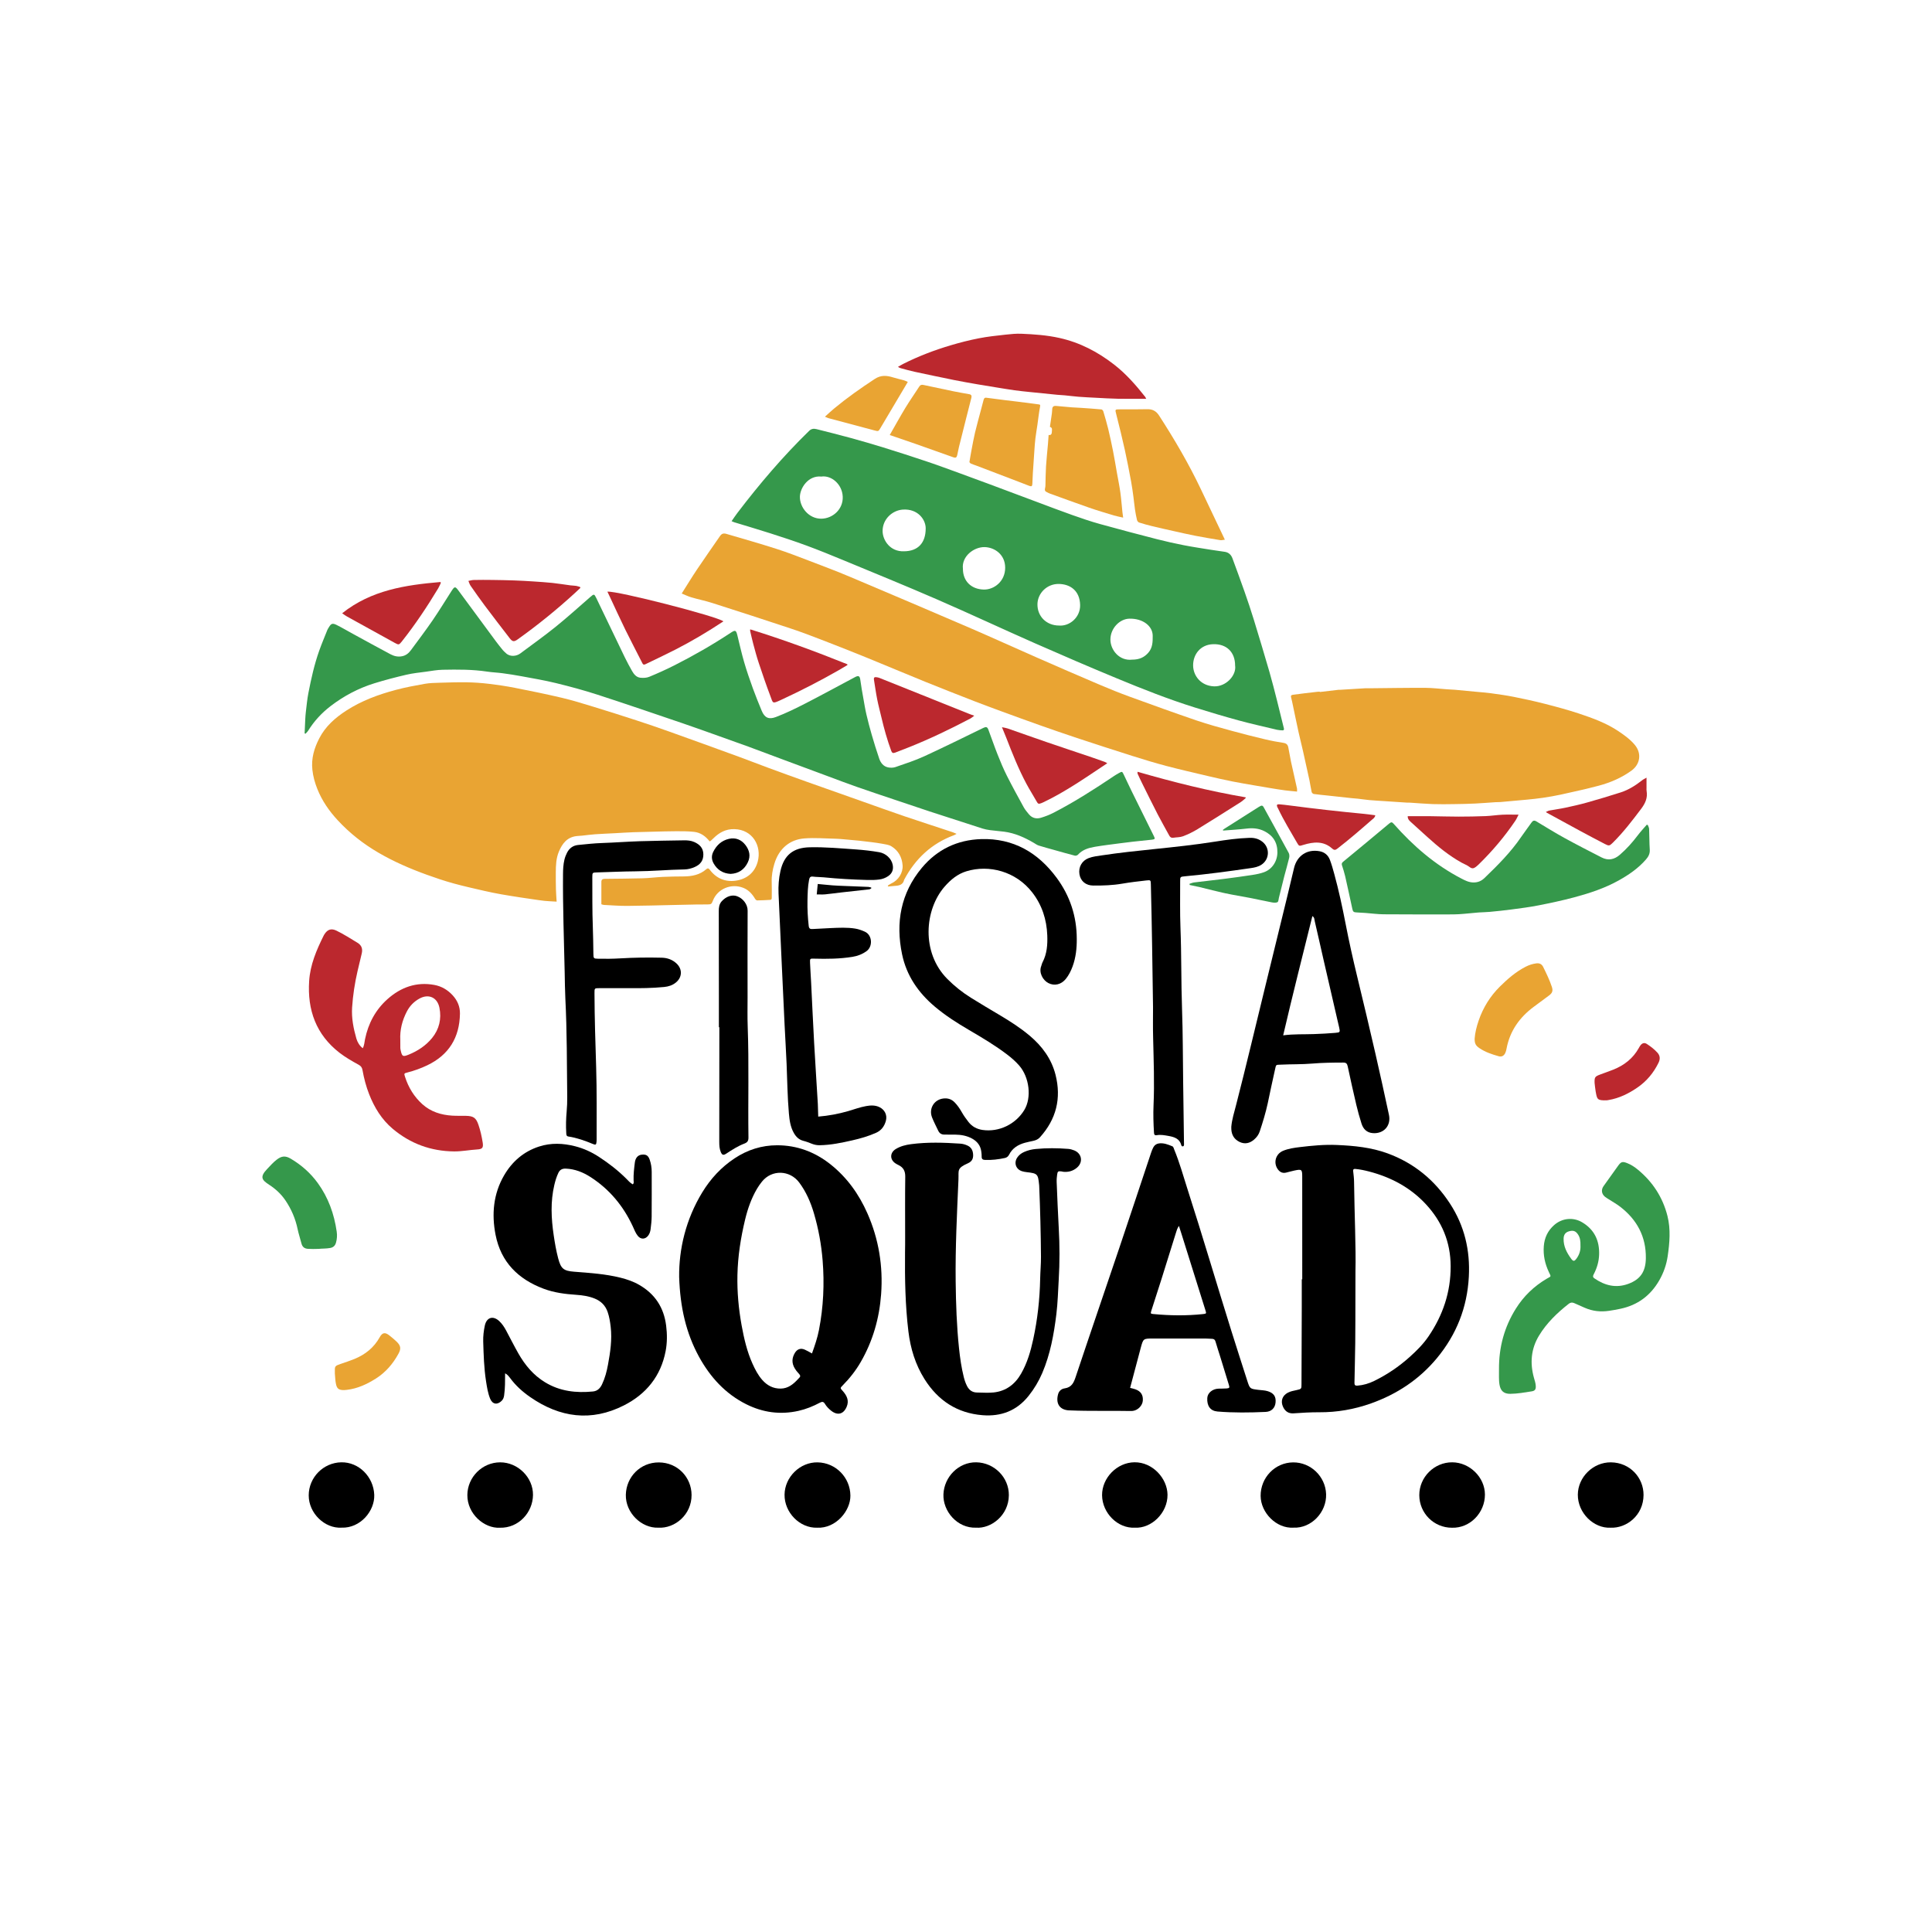 <?xml version="1.0" encoding="utf-8"?>
<!-- Generator: Adobe Illustrator 27.7.0, SVG Export Plug-In . SVG Version: 6.00 Build 0)  -->
<svg version="1.1" id="Layer_1" xmlns="http://www.w3.org/2000/svg" xmlns:xlink="http://www.w3.org/1999/xlink" x="0px" y="0px"
	 viewBox="0 0 720 720" style="enable-background:new 0 0 720 720;" xml:space="preserve">
<style type="text/css">
	.st0{fill:#BB282E;}
	.st1{fill:#35984B;}
	.st2{fill:#E9A433;}
	.st3{fill:#040404;}
</style>
<path d="M253.1,475.91c-0.11-10.38,2.46-21.44,8.6-31.53c3.09-5.07,7.05-9.38,12.03-12.68c4.81-3.2,10.14-4.89,15.89-4.89
	c7.44,0,14.09,2.5,19.9,7.12c6.14,4.88,10.57,11.08,13.73,18.23c4.25,9.62,5.88,19.71,5.12,30.16c-0.66,8.96-3.08,17.43-7.59,25.25
	c-1.85,3.21-4.13,6.1-6.73,8.73c-0.97,0.98-0.96,1-0.02,2.04c1.54,1.72,2.51,3.59,1.49,5.96c-1.17,2.74-3.36,3.3-5.7,1.49
	c-0.95-0.74-1.78-1.59-2.39-2.61c-0.49-0.81-0.99-0.91-1.84-0.46c-2.54,1.35-5.18,2.43-8.02,3.07c-6.8,1.52-13.3,0.62-19.48-2.48
	c-7.81-3.91-13.4-10.1-17.57-17.65C255.68,496.81,253.48,487.28,253.1,475.91z M302.6,504.39c1.07-2.97,2.03-5.8,2.6-8.73
	c1.67-8.57,2.07-17.22,1.37-25.91c-0.48-5.98-1.56-11.88-3.26-17.64c-1.21-4.09-2.89-7.97-5.47-11.42
	c-3.47-4.65-10.2-4.93-13.89-0.32c-0.66,0.83-1.28,1.7-1.82,2.61c-2.11,3.58-3.47,7.45-4.44,11.48c-1.64,6.81-2.72,13.69-2.87,20.71
	c-0.14,6.33,0.44,12.59,1.57,18.81c0.89,4.85,1.99,9.66,4.03,14.19c0.98,2.17,2.06,4.28,3.64,6.08c1.82,2.06,4.05,3.27,6.88,3.24
	c2.75-0.04,4.65-1.6,6.38-3.46c0.97-1.04,1.35-1.11,0.1-2.42c-0.47-0.49-0.88-1.06-1.23-1.64c-1.19-1.95-1.11-3.91,0.07-5.83
	c0.87-1.41,2.19-1.83,3.69-1.15C300.79,503.35,301.59,503.84,302.6,504.39z"/>
<path d="M188.24,511.79c-0.01,2.92,0.01,5.61-0.37,8.27c-0.11,0.77-0.36,1.44-0.92,1.99c-1.62,1.61-3.41,1.32-4.28-0.78
	c-0.86-2.09-1.19-4.33-1.54-6.55c-0.76-4.89-0.9-9.82-1.05-14.76c-0.06-2,0.18-4,0.6-5.96c0.66-3.07,3.07-3.81,5.37-1.67
	c1.06,0.99,1.86,2.19,2.54,3.46c1.53,2.86,2.99,5.77,4.59,8.59c2.47,4.35,5.6,8.11,9.94,10.75c5.54,3.37,11.58,4.06,17.88,3.43
	c1.67-0.17,2.68-1.22,3.36-2.66c1.11-2.33,1.76-4.81,2.22-7.33c0.86-4.67,1.57-9.37,1-14.15c-0.22-1.86-0.51-3.7-1.13-5.49
	c-0.84-2.4-2.43-4.01-4.76-4.97c-2.23-0.92-4.56-1.26-6.94-1.42c-4.13-0.28-8.21-0.79-12.11-2.25c-9.52-3.55-15.97-9.95-17.96-20.12
	c-1.5-7.68-0.84-15.23,3.18-22.15c2.99-5.14,7.27-8.86,13-10.73c4.47-1.46,8.99-1.26,13.49-0.11c3.17,0.81,6.12,2.16,8.86,3.95
	c3.67,2.4,7.13,5.07,10.23,8.18c0.73,0.74,1.42,1.55,2.38,2.06c0.51-0.47,0.32-0.99,0.3-1.45c-0.08-2.26,0.19-4.49,0.47-6.72
	c0.21-1.67,1.13-2.71,2.47-2.88c1.65-0.21,2.49,0.25,3.04,1.81c0.52,1.48,0.77,3.02,0.77,4.6c0,5.56,0.03,11.12-0.02,16.68
	c-0.01,1.56-0.2,3.12-0.39,4.66c-0.11,0.86-0.36,1.71-0.92,2.43c-1.07,1.39-2.71,1.46-3.82,0.11c-0.89-1.07-1.34-2.39-1.92-3.63
	c-3.54-7.6-8.7-13.82-15.78-18.36c-2.76-1.77-5.75-2.96-9.11-3.11c-1.38-0.06-2.26,0.39-2.84,1.62c-0.67,1.42-1.12,2.9-1.48,4.43
	c-1.48,6.25-1.17,12.52-0.24,18.8c0.43,2.9,0.92,5.79,1.68,8.64c1.02,3.83,2.01,4.62,5.96,4.93c5.79,0.45,11.59,0.82,17.26,2.23
	c2.43,0.61,4.8,1.42,6.97,2.68c5.87,3.38,9.18,8.43,10.03,15.17c0.4,3.2,0.41,6.36-0.19,9.51c-1.79,9.32-7.23,16-15.51,20.21
	c-12.21,6.21-23.93,4.57-34.99-3.1c-2.83-1.96-5.39-4.26-7.45-7.07C189.64,512.97,189.18,512.29,188.24,511.79z"/>
<path d="M485.31,476.75c0-12.75,0.01-25.49-0.01-38.24c0-2.73-0.21-2.86-2.93-2.28c-1.04,0.22-2.06,0.52-3.09,0.77
	c-1.23,0.29-2.21-0.12-2.97-1.1c-1.88-2.41-0.99-5.85,1.84-7.02c1.98-0.82,4.1-1.13,6.2-1.38c4.59-0.55,9.2-1,13.83-0.8
	c6.45,0.27,12.86,0.9,18.96,3.14c9.83,3.61,17.52,9.95,23.23,18.71c5.4,8.29,7.55,17.4,7.02,27.27
	c-0.61,11.46-4.62,21.55-11.89,30.32c-6.57,7.92-14.88,13.43-24.57,16.87c-6.24,2.22-12.67,3.34-19.29,3.3
	c-3.19-0.02-6.37,0.18-9.55,0.4c-1.86,0.12-3.1-0.69-3.89-2.32c-1.05-2.16-0.38-4.26,1.75-5.38c1.01-0.53,2.12-0.72,3.22-0.96
	c1.86-0.41,1.86-0.43,1.86-2.3c0.03-9.37,0.07-18.74,0.1-28.12c0.01-3.62,0-7.25,0-10.87C485.2,476.75,485.25,476.75,485.31,476.75z
	 M505.14,473.84c-0.08,13.9,0.06,24.14-0.22,34.38c-0.07,2.37-0.08,4.75-0.15,7.12c-0.03,0.81,0.26,1.11,1.09,1.05
	c2.21-0.17,4.29-0.79,6.27-1.76c4.8-2.35,9.19-5.32,13.16-8.88c2.61-2.33,5.09-4.8,7.08-7.72c5.38-7.9,8.29-16.54,8.25-26.18
	c-0.04-8.95-3.21-16.57-9.22-23.06c-5.78-6.23-12.97-10.05-21.12-12.19c-1.69-0.44-3.4-0.81-5.15-0.97
	c-0.63-0.06-0.92,0.16-0.84,0.84c0.14,1.3,0.32,2.61,0.33,3.91C504.77,452.76,505.36,465.12,505.14,473.84z"/>
<path d="M421.16,517.22c0.73,0.19,1.34,0.32,1.92,0.52c2.09,0.73,2.99,2.13,2.81,4.29c-0.15,1.79-1.79,3.49-3.64,3.76
	c-0.31,0.05-0.62,0.05-0.93,0.05c-7.5-0.15-14.99,0.09-22.49-0.22c-0.25-0.01-0.5-0.01-0.75-0.03c-3.38-0.32-4.68-2.75-3.74-6.07
	c0.35-1.22,1.29-1.95,2.42-2.11c2.58-0.37,3.38-2.06,4.12-4.29c5.35-16.05,10.85-32.04,16.26-48.07
	c3.99-11.83,7.91-23.68,11.86-35.52c0.22-0.65,0.48-1.29,0.79-1.9c0.42-0.83,1.15-1.37,2.05-1.5c1.8-0.27,3.44,0.39,5.05,1.06
	c0.46,0.19,0.53,0.81,0.73,1.27c1.96,4.74,3.32,9.68,4.88,14.55c5.68,17.65,10.9,35.43,16.44,53.12c1.92,6.13,3.9,12.25,5.86,18.37
	c0.99,3.09,1.01,3.07,4.18,3.46c1.17,0.15,2.37,0.15,3.51,0.51c2.19,0.7,3.08,1.96,2.88,4.18c-0.18,2.03-1.51,3.43-3.68,3.53
	c-5.99,0.27-11.99,0.35-17.98-0.15c-2.64-0.22-3.97-2.09-3.79-5.04c0.11-1.89,1.94-3.41,4.21-3.48c1-0.03,2,0,3-0.08
	c1.06-0.09,1.16-0.26,0.84-1.32c-1.08-3.58-2.19-7.16-3.3-10.74c-0.55-1.79-1.16-3.56-1.67-5.36c-0.2-0.73-0.57-1.05-1.3-1.07
	c-0.75-0.01-1.5-0.1-2.25-0.1c-6.62-0.01-13.25-0.02-19.87-0.01c-3.49,0.01-3.52,0.02-4.45,3.45
	C423.81,507.22,422.51,512.16,421.16,517.22z M439.35,456.85c-0.67,1-0.86,1.79-1.1,2.55c-1.78,5.72-3.56,11.44-5.36,17.16
	c-1.24,3.93-2.54,7.84-3.78,11.77c-0.38,1.2-0.34,1.28,0.68,1.37c6.17,0.59,12.35,0.68,18.52,0.02c1.3-0.14,1.31-0.2,0.91-1.46
	c-2.95-9.41-5.9-18.82-8.85-28.23C440.08,459.08,439.77,458.14,439.35,456.85z"/>
<path d="M337.32,460.85c0-7.44-0.06-14.87,0.04-22.31c0.03-2.08-0.68-3.48-2.53-4.36c-0.39-0.19-0.78-0.4-1.14-0.64
	c-2.14-1.43-2.08-3.97,0.14-5.33c1.74-1.06,3.69-1.55,5.68-1.81c6.1-0.81,12.22-0.61,18.33-0.2c0.94,0.06,1.84,0.31,2.7,0.71
	c1.25,0.57,1.89,1.54,2.07,2.89c0.22,1.67-0.2,2.97-1.83,3.69c-4.32,1.9-3.44,2.65-3.59,6.09c-0.55,12.67-1.19,25.34-1.04,38.02
	c0.1,8.31,0.38,16.62,1.25,24.88c0.38,3.59,0.89,7.19,1.77,10.71c0.29,1.16,0.67,2.28,1.21,3.34c0.77,1.52,1.98,2.4,3.71,2.42
	c2.06,0.03,4.14,0.19,6.18-0.02c4.63-0.48,7.99-3.04,10.26-7c2.29-3.99,3.57-8.38,4.53-12.85c1.6-7.41,2.43-14.91,2.58-22.49
	c0.05-2.75,0.32-5.5,0.3-8.24c-0.06-8.81-0.29-17.61-0.66-26.41c-0.01-0.12-0.01-0.25-0.03-0.37c-0.4-4.08-0.6-4.28-4.68-4.75
	c-0.55-0.06-1.11-0.17-1.65-0.33c-2.28-0.67-3.15-3.06-1.86-5.05c0.63-0.97,1.52-1.65,2.57-2.12c1.38-0.62,2.83-0.98,4.33-1.12
	c4.05-0.4,8.11-0.36,12.17-0.04c0.76,0.06,1.47,0.28,2.17,0.55c2.88,1.13,3.44,4.39,1.07,6.43c-1.43,1.23-3.15,1.73-5.05,1.56
	c-0.25-0.02-0.49-0.12-0.73-0.15c-1.24-0.15-1.45-0.04-1.62,1.16c-0.13,0.92-0.22,1.87-0.18,2.8c0.23,5.74,0.46,11.48,0.78,17.22
	c0.36,6.37,0.37,12.74-0.01,19.11c-0.25,4.3-0.36,8.61-0.88,12.89c-0.92,7.52-2.26,14.94-5.26,21.96c-1.31,3.06-3,5.89-5.08,8.5
	c-4.42,5.56-10.27,7.77-17.2,7.21c-9.46-0.77-16.56-5.46-21.58-13.42c-3.42-5.43-5.25-11.43-6.02-17.77
	c-1.18-9.76-1.35-19.56-1.26-29.37C337.33,464.85,337.31,462.85,337.32,460.85C337.32,460.85,337.32,460.85,337.32,460.85z"/>
<path d="M401.28,349.89c0.03,3.52-0.34,6.98-1.57,10.31c-0.61,1.65-1.39,3.21-2.49,4.59c-1.72,2.15-4.27,2.73-6.51,1.58
	c-2.09-1.07-3.63-3.92-2.67-6.35c0.18-0.46,0.26-0.98,0.49-1.41c1.65-3.16,1.89-6.56,1.76-10.03c-0.23-5.91-1.95-11.29-5.6-16
	c-6.13-7.89-16.13-10.43-24.5-7.89c-3.34,1.01-5.91,3.15-8.17,5.74c-7.46,8.56-8.8,24.53,1.05,34.42c2.67,2.68,5.59,5,8.78,6.99
	c3.44,2.15,6.94,4.22,10.43,6.29c3.98,2.36,7.88,4.84,11.43,7.82c4.66,3.92,8.15,8.64,9.66,14.6c2.22,8.78,0.27,16.56-5.82,23.3
	c-0.67,0.74-1.5,1.09-2.43,1.3c-1.03,0.24-2.08,0.43-3.1,0.71c-2.57,0.69-4.71,1.99-5.96,4.46c-0.34,0.66-0.85,1.07-1.56,1.23
	c-2.45,0.53-4.92,0.83-7.44,0.72c-0.86-0.04-1.24-0.36-1.22-1.25c0.02-0.62-0.06-1.25-0.14-1.87c-0.28-2.22-1.51-3.78-3.44-4.84
	c-1.97-1.08-4.11-1.44-6.32-1.47c-1.31-0.02-2.62-0.01-3.94-0.01c-1.08,0-1.84-0.38-2.35-1.45c-0.78-1.63-1.62-3.24-2.29-4.92
	c-1.29-3.22,0.67-6.61,4.12-7.07c1.65-0.22,3.07,0.19,4.27,1.41c1.11,1.13,1.97,2.42,2.74,3.78c0.71,1.26,1.56,2.41,2.44,3.55
	c1.34,1.72,3.12,2.66,5.24,2.97c6.11,0.89,12.29-2.11,15.52-7.37c2.87-4.67,1.93-12.31-1.89-16.66c-1.33-1.51-2.82-2.83-4.42-4.04
	c-4.48-3.42-9.31-6.29-14.17-9.13c-4.48-2.62-8.85-5.4-12.83-8.76c-6.16-5.19-10.54-11.54-12.2-19.49
	c-2.47-11.83-0.5-22.8,7.37-32.24c5.69-6.83,13.19-10.42,22.09-10.7c11.98-0.37,21.19,5,28.14,14.42
	C398.75,333.85,401.27,341.49,401.28,349.89z"/>
<path d="M458.87,419.9c0.23-2.67,1.08-5.36,1.78-8.07c3.75-14.56,7.2-29.2,10.78-43.81c2.78-11.33,5.55-22.67,8.31-34
	c0.86-3.52,1.67-7.04,2.52-10.56c1.11-4.62,4.91-7.11,9.56-6.22c1.86,0.35,3.17,1.51,3.82,3.26c0.63,1.69,1.12,3.44,1.6,5.18
	c1.68,6.14,3.02,12.36,4.23,18.61c1.28,6.61,2.75,13.19,4.34,19.74c2.31,9.52,4.57,19.05,6.76,28.59c1.75,7.6,3.41,15.22,5.05,22.85
	c0.86,4.01-1.9,7.1-5.96,6.82c-2.31-0.16-3.63-1.54-4.28-3.61c-0.71-2.26-1.36-4.55-1.9-6.85c-1.13-4.8-2.21-9.61-3.23-14.43
	c-0.22-1.07-0.62-1.42-1.71-1.41c-3.87,0.01-7.75,0.05-11.61,0.38c-3.8,0.32-7.62,0.2-11.42,0.39c-2.18,0.11-1.88-0.2-2.39,2
	c-0.96,4.13-1.78,8.3-2.68,12.44c-0.77,3.54-1.83,7-2.97,10.44c-0.41,1.22-1.13,2.2-2.1,3.04c-1.62,1.39-3.43,1.82-5.39,0.9
	c-1.97-0.93-3-2.57-3.1-4.76C458.86,420.55,458.87,420.3,458.87,419.9z M478.2,385.84c4.05-0.53,7.79-0.33,11.53-0.47
	c2.62-0.1,5.24-0.22,7.85-0.45c1.87-0.16,1.87-0.25,1.49-2.01c-0.21-0.97-0.45-1.94-0.68-2.91c-1.67-7.23-3.34-14.45-5-21.68
	c-1.14-4.98-2.24-9.97-3.41-14.95c-0.15-0.64-0.07-1.49-0.9-1.96C485.41,356.2,481.69,370.86,478.2,385.84z"/>
<path d="M304.93,416.13c3.88-0.32,7.54-1.01,11.15-2.05c2.22-0.64,4.39-1.46,6.67-1.87c1.68-0.3,3.35-0.39,4.96,0.37
	c2.01,0.95,3.01,2.98,2.43,5.12c-0.55,2.02-1.69,3.59-3.67,4.47c-2.87,1.28-5.86,2.13-8.91,2.82c-3.96,0.9-7.93,1.73-12.02,1.8
	c-1.02,0.02-1.97-0.15-2.92-0.52c-1.04-0.41-2.1-0.83-3.18-1.1c-1.72-0.43-2.8-1.52-3.63-3c-1.26-2.25-1.59-4.72-1.81-7.21
	c-0.54-6.16-0.6-12.35-0.86-18.53c-0.2-4.81-0.51-9.61-0.74-14.41c-0.39-8.05-0.76-16.1-1.13-24.15c-0.38-8.3-0.77-16.6-1.13-24.9
	c-0.12-2.82,0.09-5.63,0.71-8.38c1.33-5.93,4.77-8.68,10.85-8.83c5.82-0.14,11.61,0.41,17.4,0.81c2.86,0.2,5.72,0.53,8.55,1.02
	c2.47,0.42,4.58,2.39,5.03,4.69c0.35,1.77-0.18,3.2-1.69,4.23c-1,0.68-2.1,1.09-3.3,1.25c-1.49,0.2-2.99,0.22-4.49,0.18
	c-5.43-0.14-10.86-0.45-16.27-0.99c-1.3-0.13-2.63-0.09-3.93-0.26c-0.99-0.13-1.3,0.27-1.48,1.17c-0.51,2.59-0.54,5.22-0.6,7.84
	c-0.06,3.12,0.11,6.24,0.46,9.35c0.12,1.04,0.57,1.23,1.45,1.17c2.25-0.14,4.49-0.26,6.74-0.35c3.06-0.13,6.12-0.3,9.16,0.19
	c1.24,0.2,2.4,0.63,3.55,1.14c2.85,1.27,3.01,5.52,0.71,7.22c-1.6,1.18-3.4,1.86-5.32,2.17c-4.71,0.76-9.45,0.8-14.2,0.67
	c-1.61-0.05-1.66-0.07-1.59,1.6c0.09,2.37,0.27,4.74,0.39,7.11c0.38,7.55,0.71,15.1,1.13,22.64c0.42,7.6,0.93,15.2,1.38,22.81
	C304.85,412.95,304.87,414.5,304.93,416.13z"/>
<path d="M234.89,368.26c-4.53,0-8.03-0.01-11.53,0c-1.82,0-1.82,0.02-1.81,1.89c0.03,9.18,0.33,18.36,0.62,27.53
	c0.28,8.99,0.16,17.99,0.18,26.99c0,0.25,0,0.5-0.03,0.75c-0.11,1.2-0.28,1.37-1.39,0.9c-2.95-1.23-5.94-2.29-9.11-2.78
	c-0.76-0.12-0.75-0.67-0.79-1.26c-0.17-2.69-0.09-5.37,0.15-8.05c0.16-1.81,0.23-3.62,0.21-5.43c-0.13-12.24-0.08-24.49-0.7-36.72
	c-0.16-3.24-0.18-6.49-0.25-9.74c-0.26-12.18-0.72-24.35-0.62-36.54c0.01-1.81,0.1-3.62,0.52-5.4c0.22-0.92,0.55-1.79,0.98-2.62
	c0.87-1.68,2.22-2.69,4.11-2.88c2.98-0.3,5.96-0.63,8.96-0.73c4.68-0.16,9.35-0.52,14.03-0.67c5.49-0.18,10.99-0.23,16.49-0.33
	c1.32-0.02,2.63,0.09,3.85,0.64c1.94,0.87,3.31,2.18,3.36,4.51c0.05,2.37-1.12,3.88-3.21,4.79c-1.21,0.53-2.47,0.87-3.81,0.9
	c-6.12,0.1-12.22,0.67-18.35,0.71c-4.74,0.04-9.49,0.26-14.23,0.4c-1.74,0.05-1.78,0.07-1.78,1.8c0.03,6.18-0.05,12.37,0.19,18.55
	c0.13,3.31,0.15,6.61,0.21,9.92c0.03,1.76,0.07,1.87,1.72,1.9c2.75,0.05,5.49,0.04,8.24-0.13c5.18-0.31,10.36-0.38,15.55-0.25
	c2.06,0.05,3.93,0.72,5.46,2.14c2.28,2.12,2.16,5.19-0.27,7.14c-1.26,1.01-2.71,1.47-4.31,1.63
	C242.98,368.27,238.42,368.29,234.89,368.26z"/>
<path d="M429.7,375.32c-0.23-15.24-0.41-30.49-0.81-45.73c-0.04-1.6-0.04-1.66-1.73-1.47c-2.98,0.34-5.96,0.68-8.91,1.19
	c-3.59,0.62-7.2,0.74-10.83,0.71c-2.78-0.02-4.71-1.64-5.14-4.22c-0.44-2.63,0.92-5.05,3.41-6c1.59-0.61,3.28-0.78,4.94-1.03
	c6.48-0.98,13.01-1.67,19.53-2.34c7.58-0.79,15.15-1.58,22.68-2.78c4.25-0.68,8.52-1.27,12.84-1.41c1.83-0.06,3.46,0.37,4.88,1.54
	c2.78,2.28,2.54,6.53-0.48,8.49c-1.19,0.77-2.54,1.05-3.89,1.24c-8.16,1.18-16.32,2.3-24.53,3.05c-1.86,0.17-1.86,0.19-1.85,2
	c0.02,5.69-0.11,11.38,0.11,17.06c0.4,10.11,0.23,20.23,0.59,30.35c0.32,9.11,0.3,18.23,0.42,27.35c0.1,7.37,0.2,14.74,0.3,22.12
	c0.01,0.37,0.03,0.75,0.02,1.12c-0.01,0.32-0.1,0.64-0.49,0.66c-0.29,0.02-0.46-0.21-0.52-0.45c-0.63-2.41-2.57-3.04-4.67-3.42
	c-1.47-0.26-2.96-0.57-4.46-0.3c-0.91,0.16-1.02-0.33-1.06-1.06c-0.2-3.37-0.31-6.74-0.16-10.12c0.37-8.31,0.04-16.62-0.15-24.92
	C429.63,383.07,429.7,379.19,429.7,375.32z"/>
<path d="M267.91,382.81c0-3.75,0-7.5,0-11.24c-0.01-10.68-0.03-21.37-0.04-32.05c0-1.33,0.15-2.59,1.11-3.66
	c1.62-1.79,3.81-2.55,5.69-1.87c2.21,0.8,3.96,3.01,3.95,5.37c-0.06,10.75-0.03,21.49-0.02,32.24c0,3.69-0.09,7.38,0.05,11.06
	c0.51,13.74,0.08,27.48,0.28,41.22c0.02,1.31-0.4,1.87-1.55,2.31c-2.4,0.92-4.56,2.31-6.7,3.72c-1.13,0.74-1.6,0.57-2.1-0.68
	c-0.47-1.18-0.53-2.43-0.53-3.69c0.02-12.87,0.02-25.74,0.03-38.61c0-1.37,0-2.75,0-4.12C268.02,382.81,267.97,382.81,267.91,382.81
	z"/>
<path d="M304.56,569.33c-6.54,0.22-12.26-5.68-12.18-12.32c0.08-6.57,5.78-12.16,12.33-12.03c6.79,0.13,12.14,5.66,12.21,12.38
	C316.99,563.02,311.51,569.66,304.56,569.33z"/>
<path d="M127.27,569.31c-6.18,0.38-12.25-5.31-12.22-12.07c0.03-6.63,5.42-12.15,12.12-12.28c6.58-0.13,12.04,5.42,12.3,12.1
	C139.71,563.06,134.31,569.58,127.27,569.31z"/>
<path d="M541.07,569.34c-6.71,0-12.12-5.41-12.14-12.14c-0.02-6.71,5.58-12.29,12.29-12.24c6.53,0.04,12.16,5.62,12.17,12.02
	C553.4,563.73,547.87,569.56,541.07,569.34z"/>
<path d="M482.07,569.31c-6.39,0.42-12.23-5.56-12.27-11.83c-0.04-6.8,5.33-12.42,12.07-12.49c6.64-0.07,12.1,5.29,12.33,11.82
	C494.44,563.57,488.66,569.61,482.07,569.31z"/>
<path d="M245.3,569.32c-6.26,0.22-12.22-5.56-12.07-12.26c0.16-6.68,5.41-12.08,12.29-12.06c7.03,0.02,12.17,5.57,12.21,12.11
	C257.78,564.41,251.56,569.7,245.3,569.32z"/>
<path d="M186.28,569.34c-5.81,0.32-12.18-5.16-12.11-12.22c0.07-6.64,5.54-12.14,12.23-12.15c6.61-0.01,12.31,5.64,12.23,12.17
	C198.55,563.69,193.25,569.52,186.28,569.34z"/>
<path d="M600.21,569.33c-6.32,0.3-12.24-5.52-12.2-12.31c0.04-6.55,5.72-12.12,12.33-12.05c7.13,0.08,12.19,5.73,12.16,12.17
	C612.46,564.74,606.17,569.58,600.21,569.33z"/>
<path d="M363.79,569.32c-7.04,0.28-12.45-6.14-12.2-12.43c0.26-6.55,5.69-12.03,12.23-11.93c6.7,0.11,12.19,5.61,12.15,12.25
	C375.92,564.82,369.26,569.72,363.79,569.32z"/>
<path d="M422.9,569.32c-6.37,0.33-12.13-5.46-12.19-12.09c-0.05-6.42,5.5-12.21,12.09-12.28c6.76-0.07,12.24,6.02,12.3,12.1
	C435.16,563.84,429.09,569.69,422.9,569.32z"/>
<path d="M272.26,325.67c-2.85-0.16-4.93-1.48-6.3-3.88c-0.79-1.39-0.88-2.87-0.16-4.32c1.22-2.48,3.11-4.22,5.84-4.85
	c2.49-0.57,4.61,0.28,6.14,2.26c1.51,1.94,2.04,4.14,0.91,6.49C277.39,324.08,275.23,325.55,272.26,325.67z"/>
<g>
	<path class="st0" d="M135.19,390.64c0.59-1.1,0.62-2.25,0.84-3.34c1.2-5.88,3.9-10.96,8.37-14.95c4.96-4.42,10.76-6.52,17.45-5.3
		c2.7,0.49,5.03,1.87,6.89,3.92c1.74,1.92,2.71,4.16,2.67,6.8c-0.15,8.91-4.12,15.38-12.21,19.25c-2.37,1.13-4.84,2.02-7.39,2.67
		c-1.26,0.32-1.27,0.36-0.86,1.64c1.26,3.95,3.37,7.39,6.45,10.17c3.15,2.84,7,4.02,11.16,4.27c1.68,0.1,3.37,0.04,5.06,0.07
		c2.84,0.05,3.8,0.75,4.69,3.36c0.73,2.13,1.21,4.33,1.57,6.55c0.32,1.99-0.1,2.5-2.05,2.62c-2.87,0.17-5.69,0.75-8.58,0.73
		c-8.65-0.08-16.3-2.88-22.9-8.43c-4.1-3.45-6.83-7.91-8.78-12.88c-1.15-2.92-1.93-5.94-2.48-9.01c-0.17-0.93-0.54-1.49-1.42-1.97
		c-2.46-1.36-4.9-2.74-7.14-4.47c-8.77-6.81-12.02-15.97-11.32-26.75c0.39-6.03,2.72-11.5,5.37-16.84c0.08-0.17,0.17-0.33,0.27-0.49
		c1.2-1.91,2.59-2.4,4.61-1.4c2.69,1.33,5.23,2.93,7.78,4.49c1.57,0.96,1.97,2.32,1.56,4.02c-0.52,2.19-1.05,4.37-1.56,6.56
		c-1.03,4.45-1.72,8.96-2.02,13.51c-0.26,3.97,0.51,7.84,1.6,11.64C133.24,388.45,133.97,389.7,135.19,390.64z M149.18,387.59
		c0,1-0.01,2,0.01,3c0.01,0.31,0.08,0.62,0.15,0.92c0.49,2.19,0.78,2.4,2.9,1.55c3.41-1.37,6.46-3.38,8.78-6.22
		c2.65-3.26,3.58-7.12,2.75-11.27c-0.78-3.9-4.08-5.34-7.53-3.39c-2.02,1.13-3.55,2.72-4.62,4.78
		C149.89,380.29,148.98,383.81,149.18,387.59z"/>
	<path class="st0" d="M512.53,303.84c-0.17,0.92-0.76,1.22-1.2,1.61c-4.23,3.7-8.48,7.36-12.92,10.81c-0.75,0.58-1.24,0.61-1.92,0
		c-3.25-2.94-6.96-2.55-10.74-1.4c-1.6,0.49-1.6,0.57-2.43-0.87c-2.4-4.16-4.92-8.25-6.97-12.6c-0.11-0.23-0.26-0.43-0.35-0.66
		c-0.3-0.74-0.09-1.05,0.73-0.99c1.24,0.1,2.48,0.25,3.72,0.41c9.34,1.22,18.7,2.29,28.08,3.17
		C509.84,303.44,511.17,303.66,512.53,303.84z"/>
	<path class="st0" d="M594.26,403.6c-0.07-2.14,0.1-2.42,2.08-3.16c1.63-0.61,3.28-1.18,4.9-1.82c4.06-1.62,7.34-4.18,9.5-8.06
		c0.21-0.38,0.42-0.77,0.7-1.1c0.67-0.79,1.45-0.97,2.32-0.39c1.41,0.92,2.75,1.95,3.89,3.2c1.05,1.15,1.11,2.41,0.43,3.8
		c-1.82,3.72-4.39,6.83-7.78,9.17c-3.3,2.28-6.86,4.06-10.89,4.72c-0.18,0.03-0.37,0.08-0.55,0.09c-3.72,0.14-3.67-0.42-4.2-3.29
		C594.47,405.71,594.39,404.65,594.26,403.6z"/>
	<path class="st0" d="M427.16,148.62c-3.67,0-7.17,0.05-10.66-0.02c-2.66-0.05-5.32-0.22-7.98-0.36c-2.19-0.11-4.39-0.21-6.57-0.38
		c-1.72-0.13-3.42-0.37-5.14-0.53c-0.92-0.09-1.85-0.11-2.77-0.2c-3.4-0.33-6.8-0.68-10.2-1.03c-1.94-0.2-3.88-0.39-5.8-0.66
		c-2.33-0.33-4.66-0.72-6.98-1.1c-2.25-0.36-4.51-0.72-6.75-1.11c-2.92-0.51-5.85-1.02-8.75-1.6c-4.94-1-9.87-2.04-14.8-3.1
		c-1.75-0.38-3.46-0.88-5.19-1.34c-0.26-0.07-0.49-0.24-0.93-0.46c0.77-0.44,1.36-0.81,1.99-1.13c5.68-2.86,11.61-5.12,17.71-6.93
		c3.46-1.03,6.98-1.92,10.53-2.61c3.27-0.64,6.59-0.98,9.91-1.35c1.96-0.22,3.95-0.41,5.92-0.33c4.74,0.2,9.45,0.53,14.13,1.57
		c7.63,1.7,14.28,5.18,20.4,9.94c4.46,3.47,8.1,7.65,11.57,12.03C426.9,148.07,426.98,148.27,427.16,148.62z"/>
	<path class="st0" d="M269.59,231.56c-5.84,3.86-11.77,7.4-17.92,10.54c-3.62,1.85-7.31,3.58-10.98,5.36
		c-0.49,0.24-0.93,0.44-1.29-0.29c-2.09-4.16-4.28-8.27-6.33-12.45c-2.02-4.12-3.92-8.31-5.87-12.47c-0.27-0.57-0.55-1.14-0.84-1.75
		C229.79,220.07,267.19,229.66,269.59,231.56z"/>
	<path class="st0" d="M363.08,266.72c-0.57,0.42-0.95,0.79-1.39,1.02c-7.52,3.95-15.16,7.64-23.06,10.78
		c-1.67,0.66-3.35,1.28-5.01,1.95c-0.74,0.29-1.18,0.19-1.48-0.64c-1.5-4.08-2.67-8.25-3.66-12.48c-0.53-2.25-1.13-4.48-1.58-6.75
		c-0.48-2.43-0.81-4.88-1.21-7.33c-0.11-0.69,0.17-1.01,0.87-0.9c0.36,0.06,0.74,0.09,1.08,0.23c11.14,4.46,22.28,8.93,33.42,13.39
		C361.62,266.23,362.22,266.42,363.08,266.72z"/>
	<path class="st0" d="M216.29,219.09c-0.65,0.62-1.3,1.24-1.97,1.85c-6.76,6.2-13.88,11.97-21.34,17.3
		c-1.41,1.01-1.99,0.96-3.04-0.4c-3.1-4.02-6.2-8.04-9.24-12.1c-1.83-2.44-3.59-4.95-5.33-7.45c-0.37-0.53-0.55-1.2-0.81-1.8
		c0.68-0.12,1.35-0.34,2.03-0.35c2.28-0.05,4.56-0.04,6.84-0.01c2.74,0.03,5.48,0.09,8.21,0.18c2.35,0.08,4.69,0.22,7.04,0.37
		c2.4,0.16,4.8,0.31,7.2,0.56c2.25,0.24,4.49,0.62,6.74,0.91c0.7,0.09,1.41,0.08,2.11,0.19c0.5,0.08,0.98,0.28,1.47,0.43
		C216.22,218.88,216.26,218.98,216.29,219.09z"/>
	<path class="st0" d="M412.65,284.43c-7.82,5.2-15.33,10.48-23.64,14.47c-0.28,0.13-0.56,0.27-0.85,0.38
		c-1.17,0.45-1.31,0.35-1.92-0.74c-1.22-2.17-2.56-4.26-3.73-6.45c-2.95-5.54-5.27-11.37-7.53-17.21c-0.48-1.23-1-2.45-1.58-3.87
		c0.8,0.17,1.5,0.25,2.14,0.47c4.92,1.71,9.82,3.47,14.75,5.16c5.57,1.91,11.17,3.76,16.75,5.65c1.58,0.53,3.15,1.09,4.72,1.66
		C412.02,284.05,412.27,284.23,412.65,284.43z"/>
	<path class="st0" d="M315.82,247.84c-1.16,0.69-2.32,1.39-3.49,2.06c-6.94,3.96-14.05,7.6-21.31,10.96
		c-3.3,1.53-2.91,1.22-3.91-1.42c-1.55-4.08-2.96-8.23-4.34-12.37c-0.78-2.33-1.41-4.71-2.05-7.09c-0.44-1.63-0.79-3.28-1.18-4.92
		c-0.02-0.08,0.02-0.18,0.05-0.52c12.29,3.83,24.31,8.22,36.18,13.01C315.79,247.65,315.81,247.74,315.82,247.84z"/>
	<path class="st0" d="M423.93,287.62c13.34,3.85,26.68,7.2,40.27,9.52c0.01,0.09,0.03,0.18,0.04,0.27
		c-0.62,0.51-1.19,1.09-1.86,1.51c-5.34,3.38-10.67,6.77-16.06,10.07c-1.71,1.04-3.54,1.94-5.41,2.65
		c-1.12,0.43-2.42,0.37-3.64,0.56c-0.71,0.11-1.17-0.15-1.51-0.78c-1.43-2.65-2.94-5.25-4.32-7.93c-1.99-3.86-3.91-7.77-5.84-11.66
		c-0.58-1.16-1.12-2.34-1.66-3.52C423.88,288.17,423.93,287.97,423.93,287.62z"/>
	<path class="st0" d="M565.92,303.6c-0.38,0.73-0.72,1.56-1.21,2.29c-3.98,5.88-8.54,11.27-13.62,16.23
		c-0.36,0.35-0.73,0.68-1.13,0.98c-0.73,0.55-1.38,0.71-2.25,0.04c-0.89-0.7-2.01-1.1-3.02-1.66c-4.7-2.6-8.81-5.99-12.77-9.57
		c-1.94-1.76-3.88-3.52-5.82-5.28c-0.73-0.66-1.55-1.27-1.48-2.47c2.85,0,5.65-0.02,8.46,0.01c3.49,0.04,6.98,0.16,10.46,0.16
		c3.36,0,6.72-0.06,10.08-0.19c2.09-0.08,4.17-0.42,6.26-0.52C561.85,303.53,563.83,303.6,565.92,303.6z"/>
	<path class="st0" d="M127.51,228.55c10.86-8.65,23.61-10.53,36.6-11.65c0.07,0.09,0.13,0.19,0.2,0.28c-0.33,0.69-0.61,1.41-1,2.06
		c-4.13,6.86-8.56,13.51-13.54,19.79c-1.05,1.33-1.19,1.36-2.64,0.56c-5.95-3.27-11.88-6.55-17.82-9.84
		C128.75,229.44,128.23,229.04,127.51,228.55z"/>
	<path class="st0" d="M613.61,289.81c0,1.49,0,2.66,0,3.83c0,0.37-0.04,0.76,0.03,1.12c0.45,2.57-0.49,4.62-2.03,6.67
		c-3.31,4.38-6.63,8.74-10.55,12.61c-1.26,1.24-1.44,1.28-3.01,0.47c-3.09-1.6-6.17-3.24-9.24-4.89c-4.11-2.22-8.2-4.46-12.29-6.7
		c-0.08-0.04-0.15-0.11-0.42-0.32c0.5-0.21,0.88-0.45,1.28-0.53c2.01-0.38,4.04-0.64,6.03-1.07c2.65-0.57,5.3-1.16,7.91-1.89
		c4.27-1.2,8.52-2.47,12.74-3.83c2.9-0.94,5.45-2.57,7.85-4.44C612.34,290.47,612.88,290.24,613.61,289.81z"/>
</g>
<g>
	<path class="st1" d="M558.63,510.28c-0.06-8.14,1.96-15.7,6.3-22.61c2.91-4.64,6.74-8.32,11.46-11.11
		c1.74-1.03,1.74-0.57,0.82-2.52c-1.45-3.06-2.14-6.23-1.88-9.62c0.24-3.15,1.48-5.77,3.84-7.86c2.94-2.6,7.07-3.05,10.44-1.05
		c4.59,2.72,6.52,6.88,6.33,12.11c-0.09,2.54-0.79,4.92-1.96,7.17c-0.3,0.58-0.55,1.09,0.18,1.6c3.87,2.69,8.04,3.74,12.59,2.09
		c4.55-1.65,6.55-4.55,6.61-9.6c0.1-8.01-3.3-14.34-9.58-19.17c-1.33-1.02-2.82-1.85-4.23-2.76c-0.47-0.31-0.97-0.58-1.4-0.93
		c-1.3-1.06-1.53-2.6-0.55-3.99c1.8-2.56,3.61-5.09,5.45-7.62c1.08-1.49,1.61-1.63,3.34-0.95c1.47,0.57,2.77,1.43,3.98,2.43
		c5.53,4.55,9.26,10.28,11.03,17.22c1.27,5,0.82,10.06,0.09,15.08c-0.47,3.17-1.52,6.16-3.13,8.96c-3.27,5.7-8.08,9.25-14.5,10.6
		c-1.4,0.3-2.82,0.55-4.24,0.76c-3.1,0.46-6.1,0.14-8.99-1.12c-1.32-0.57-2.63-1.15-3.94-1.74c-0.74-0.33-1.38-0.3-2.07,0.24
		c-4.31,3.38-8.22,7.15-11.07,11.85c-2.98,4.9-3.43,10.21-1.9,15.71c0.28,1.02,0.65,2.03,0.69,3.1c0.05,1.23-0.3,1.78-1.52,1.97
		c-2.65,0.41-5.3,0.9-8,0.92c-2.34,0.02-3.59-1.05-3.99-3.36C558.49,514.16,558.68,512.21,558.63,510.28z M588.99,464.17
		c0.03-1.54-0.1-2.89-0.89-4.09c-0.87-1.33-1.8-1.66-3.37-1.21c-1.35,0.39-1.99,1.26-2.02,2.77c-0.06,2.83,1.17,5.19,2.77,7.39
		c0.83,1.14,1.24,1.11,2.09-0.07C588.64,467.49,589.09,465.83,588.99,464.17z"/>
	<path class="st1" d="M118.74,465.42c-1.42,0.06-2.67,0.06-3.92-0.01c-1.41-0.07-2.18-0.77-2.5-2.08c-0.43-1.75-1.03-3.46-1.4-5.24
		c-0.81-3.89-2.34-7.48-4.58-10.78c-1.61-2.36-3.65-4.24-6.04-5.79c-2.59-1.69-3.67-2.81-0.76-5.85c1.17-1.22,2.26-2.49,3.61-3.52
		c1.81-1.38,3.21-1.51,5.18-0.35c3.97,2.34,7.38,5.35,10.09,9.08c3.93,5.41,6.12,11.53,7.06,18.12c0.2,1.36,0.12,2.74-0.26,4.08
		c-0.32,1.13-0.98,1.8-2.19,2.01C121.55,465.36,120.05,465.28,118.74,465.42z"/>
	<path class="st1" d="M272.64,194.23c0.77-1.1,1.43-2.11,2.16-3.07c8.23-10.8,17.01-21.12,26.75-30.6c0.84-0.82,1.76-0.88,2.76-0.63
		c4.23,1.07,8.46,2.12,12.66,3.27c4.08,1.12,8.15,2.3,12.2,3.55c5.43,1.69,10.85,3.42,16.24,5.24c4.24,1.42,8.43,2.99,12.63,4.51
		c3.55,1.29,7.09,2.59,10.62,3.91c6.01,2.24,12,4.5,18.01,6.74c4.33,1.62,8.65,3.27,13,4.81c3.39,1.2,6.8,2.37,10.27,3.33
		c7.07,1.97,14.17,3.83,21.28,5.66c3.28,0.84,6.6,1.58,9.92,2.23c3.37,0.66,6.77,1.16,10.17,1.71c1.72,0.28,3.45,0.49,5.17,0.76
		c1.44,0.23,2.34,1.12,2.82,2.44c1.52,4.15,3.06,8.29,4.52,12.46c1.2,3.42,2.35,6.85,3.42,10.32c2,6.53,3.97,13.07,5.87,19.63
		c1.01,3.49,1.89,7.02,2.79,10.55c0.88,3.46,1.72,6.93,2.57,10.4c0.11,0.46-0.03,0.76-0.53,0.73c-0.67-0.04-1.36-0.06-2.01-0.21
		c-4.77-1.14-9.57-2.2-14.3-3.49c-5.43-1.48-10.83-3.09-16.2-4.77c-9.91-3.09-19.56-6.91-29.14-10.88
		c-10.25-4.24-20.44-8.63-30.59-13.1c-12.27-5.41-24.41-11.1-36.71-16.44c-11.49-4.99-23.11-9.72-34.69-14.52
		c-4.56-1.89-9.13-3.75-13.76-5.46c-4.45-1.64-8.97-3.12-13.49-4.57c-4.48-1.44-8.99-2.75-13.49-4.13
		C273.31,194.53,273.06,194.4,272.64,194.23z M336.89,205.45c5.2-0.03,8.11-3.1,8.09-8.58c-0.01-3.24-2.92-7.34-8.53-6.96
		c-3.9,0.27-7.57,3.57-7.53,8.03C328.95,201.33,331.72,205.65,336.89,205.45z M358.85,211.97c0,4.62,3.12,7.63,7.77,7.74
		c3.79,0.09,8-3.02,7.98-8.17c-0.02-4.89-3.92-7.54-7.61-7.65C363.07,203.77,358.3,207.24,358.85,211.97z M306.08,177.6
		c-4.91-0.49-7.92,4.29-7.98,7.51c-0.07,3.97,3.33,8.27,8.04,8.19c4.1-0.06,8.12-3.42,7.92-8.22
		C313.86,180.44,309.84,177.05,306.08,177.6z M460.29,248.02c0-4.93-3.11-8.09-8.16-7.95c-4.86,0.14-7.51,3.92-7.49,7.9
		c0.01,3.77,2.79,7.59,7.75,7.81C456.85,255.99,460.86,251.69,460.29,248.02z M394.67,233.12c3.88,0.34,7.96-3,7.86-7.65
		c-0.12-5.33-3.66-7.78-7.94-7.85c-4.44-0.07-7.85,3.47-7.96,7.44C386.51,229.7,390.01,233.12,394.67,233.12z M421.91,245.83
		c2.66,0,4.49-0.83,6.02-2.57c1.64-1.86,1.66-4.07,1.65-6.34c-0.01-3.64-3.72-6.49-8.71-6.36c-3.6,0.09-6.99,3.54-7.05,7.68
		C413.76,242.19,417.14,246.39,421.91,245.83z"/>
	<path class="st1" d="M113.52,273.31c0.08-1.75,0.15-3.49,0.24-5.24c0.05-0.92,0.11-1.85,0.22-2.76c0.29-2.37,0.5-4.76,0.96-7.1
		c1.03-5.28,2.19-10.54,3.99-15.63c0.94-2.65,2.04-5.24,3.08-7.85c0.16-0.4,0.43-0.75,0.66-1.13c0.72-1.19,1.25-1.45,2.73-0.72
		c2.06,1.02,4.04,2.21,6.07,3.31c4.67,2.55,9.33,5.12,14.03,7.62c1.33,0.71,2.76,1.07,4.35,0.75c1.48-0.3,2.47-1.16,3.29-2.27
		c2.72-3.68,5.48-7.33,8.07-11.1c2.43-3.54,4.66-7.21,6.98-10.82c1.25-1.94,1.43-1.96,2.77-0.14c4.65,6.29,9.27,12.59,13.92,18.87
		c0.81,1.1,1.68,2.17,2.55,3.23c0.31,0.38,0.71,0.69,1.07,1.04c1.51,1.51,3.96,1.23,5.39,0.16c4.39-3.29,8.88-6.46,13.14-9.9
		c4.44-3.58,8.67-7.43,12.98-11.17c1.34-1.16,1.43-1.18,2.22,0.44c3.55,7.36,7.06,14.73,10.62,22.08c0.84,1.73,1.76,3.43,2.71,5.1
		c0.69,1.22,1.61,2.33,3.07,2.49c1.09,0.12,2.33,0.07,3.32-0.34c3.16-1.3,6.28-2.71,9.33-4.25c7.23-3.65,14.25-7.69,21.02-12.15
		c1.75-1.15,2.01-1.02,2.51,1c0.82,3.33,1.56,6.68,2.52,9.96c0.96,3.3,2.09,6.56,3.26,9.79c1.01,2.79,2.14,5.54,3.27,8.29
		c1.12,2.73,2.74,3.32,5.31,2.34c3.8-1.44,7.47-3.25,11.09-5.11c6.17-3.17,12.26-6.5,18.39-9.76c1.34-0.71,1.78-0.4,1.97,1.07
		c0.29,2.23,0.7,4.44,1.09,6.65c0.37,2.08,0.7,4.16,1.18,6.22c0.59,2.56,1.27,5.1,2,7.62c0.86,2.95,1.76,5.89,2.76,8.8
		c0.54,1.58,1.55,2.92,3.29,3.28c0.88,0.18,1.92,0.18,2.76-0.11c3.64-1.26,7.33-2.45,10.82-4.06c7.38-3.39,14.65-7.01,21.96-10.55
		c1.02-0.49,1.46-0.38,1.86,0.67c1.17,3.1,2.23,6.25,3.46,9.33c1.05,2.65,2.15,5.29,3.43,7.83c2,3.97,4.14,7.86,6.28,11.75
		c0.52,0.94,1.24,1.79,1.93,2.62c1.2,1.45,2.81,1.81,4.52,1.29c1.63-0.49,3.24-1.12,4.75-1.9c7.81-4.05,15.21-8.78,22.5-13.68
		c0.57-0.38,1.16-0.73,1.76-1.06c1.18-0.66,1.24-0.65,1.8,0.53c1.01,2.1,1.98,4.22,3.01,6.31c2.73,5.55,5.47,11.08,8.22,16.62
		c0.51,1.02,0.46,1.21-0.65,1.35c-2.39,0.28-4.79,0.5-7.18,0.76c-1.61,0.18-3.23,0.38-4.84,0.6c-3.08,0.41-6.18,0.77-9.25,1.29
		c-2.38,0.4-4.67,1.07-6.38,2.97c-0.23,0.26-0.8,0.42-1.14,0.34c-2.54-0.65-5.07-1.38-7.6-2.09c-1.96-0.55-3.93-1.07-5.87-1.68
		c-0.63-0.2-1.2-0.63-1.78-0.97c-3.45-2.03-7.06-3.66-11.07-4.19c-1.76-0.23-3.54-0.34-5.29-0.58c-0.97-0.13-1.94-0.32-2.86-0.61
		c-6.6-2.11-13.19-4.24-19.77-6.4c-4.38-1.44-8.74-2.92-13.1-4.39c-4.61-1.55-9.22-3.08-13.81-4.69c-3.66-1.28-7.28-2.66-10.91-4.01
		c-5.69-2.11-11.38-4.22-17.07-6.34c-4.17-1.55-8.33-3.13-12.51-4.67c-3.75-1.37-7.52-2.7-11.28-4.04
		c-4.38-1.56-8.75-3.14-13.15-4.64c-10.58-3.6-21.16-7.23-31.79-10.68c-5.09-1.65-10.28-3.05-15.48-4.32
		c-4.26-1.04-8.59-1.77-12.9-2.57c-2.35-0.44-4.72-0.8-7.08-1.12c-1.86-0.25-3.75-0.31-5.61-0.59c-5.53-0.84-11.09-0.81-16.65-0.7
		c-2.08,0.04-4.16,0.43-6.23,0.72c-2.44,0.33-4.91,0.57-7.3,1.13c-4.01,0.94-8,1.97-11.93,3.19c-5.93,1.84-11.36,4.7-16.29,8.48
		c-3.33,2.55-6.13,5.57-8.35,9.13c-0.27,0.44-0.68,0.8-1.03,1.19C113.74,273.4,113.63,273.35,113.52,273.31z"/>
	<path class="st1" d="M614.08,307.43c0.18,0.5,0.48,0.99,0.5,1.49c0.11,2.57,0.07,5.16,0.24,7.73c0.09,1.48-0.48,2.58-1.39,3.62
		c-2.86,3.3-6.38,5.72-10.16,7.83c-5.21,2.91-10.84,4.76-16.57,6.3c-4.4,1.18-8.87,2.13-13.35,3.01c-3.29,0.65-6.63,1.07-9.96,1.51
		c-2.74,0.37-5.49,0.65-8.25,0.91c-1.35,0.13-2.72,0.12-4.08,0.22c-1.81,0.14-3.61,0.36-5.42,0.5c-1.36,0.11-2.72,0.22-4.08,0.22
		c-8.65,0.01-17.31,0.03-25.96-0.04c-2.24-0.02-4.48-0.33-6.72-0.5c-1.08-0.08-2.16-0.15-3.24-0.19c-1.17-0.04-1.44-0.26-1.67-1.36
		c-0.88-4.06-1.75-8.12-2.67-12.16c-0.31-1.36-0.76-2.7-1.18-4.03c-0.17-0.54-0.09-0.92,0.37-1.29c5.77-4.76,11.54-9.52,17.27-14.33
		c0.74-0.62,1.06-0.49,1.63,0.16c7.23,8.19,15.39,15.26,25.15,20.34c1.42,0.74,2.83,1.48,4.56,1.5c1.67,0.02,2.98-0.56,4.12-1.65
		c4.97-4.78,9.84-9.65,13.73-15.39c1.22-1.8,2.57-3.52,3.81-5.31c0.5-0.72,1-0.89,1.79-0.42c3.47,2.08,6.91,4.22,10.45,6.17
		c4.58,2.52,9.23,4.89,13.88,7.28c2.46,1.26,4.7,0.81,6.79-1c2.54-2.19,4.74-4.67,6.76-7.35c1.01-1.33,2.16-2.56,3.25-3.83
		C613.8,307.4,613.94,307.41,614.08,307.43z"/>
	<path class="st1" d="M443.3,329.36c0.6-0.18,1.18-0.44,1.8-0.51c3.62-0.45,7.24-0.83,10.85-1.29c3.61-0.46,7.21-0.95,10.81-1.5
		c1.43-0.22,2.87-0.51,4.23-0.99c3.1-1.09,5.02-4.08,5.06-7.37c0.05-3.73-1.66-6.37-4.92-7.98c-2.04-1.01-4.25-1.21-6.55-0.93
		c-2.91,0.35-5.84,0.5-8.76,0.74c-0.03-0.09-0.06-0.18-0.09-0.26c0.2-0.15,0.39-0.3,0.6-0.44c4.2-2.67,8.41-5.34,12.62-8.01
		c0.26-0.17,0.53-0.32,0.81-0.46c0.52-0.26,0.87-0.09,1.14,0.41c3.12,5.69,6.28,11.37,9.36,17.08c0.28,0.51,0.31,1.29,0.17,1.87
		c-0.53,2.25-1.2,4.46-1.78,6.7c-0.7,2.7-1.35,5.41-2.03,8.12c-0.15,0.58-0.16,1.48-0.53,1.67c-0.58,0.29-1.42,0.21-2.11,0.08
		c-2.7-0.51-5.39-1.13-8.09-1.65c-3.08-0.6-6.19-1.08-9.26-1.74c-3.18-0.68-6.32-1.53-9.48-2.28c-1.26-0.3-2.54-0.55-3.81-0.82
		C443.33,329.65,443.32,329.51,443.3,329.36z"/>
</g>
<g>
	<path class="st2" d="M549.56,387c0.17-2.2,0.73-4.44,1.48-6.63c1.66-4.86,4.31-9.13,7.96-12.74c2.89-2.86,5.95-5.51,9.61-7.38
		c1.24-0.63,2.53-1.05,3.9-1.23c1.19-0.15,2.06,0.24,2.6,1.35c1.18,2.41,2.36,4.82,3.21,7.37c0.49,1.48,0.23,2.29-1.03,3.24
		c-1.89,1.42-3.81,2.82-5.71,4.23c-5.31,3.95-8.9,9.01-10.14,15.61c-0.1,0.55-0.23,1.11-0.47,1.6c-0.51,1.06-1.33,1.52-2.45,1.21
		c-2.52-0.71-5.02-1.54-7.21-3.04C549.89,389.64,549.52,388.78,549.56,387z"/>
	<path class="st2" d="M124.79,511.87c0-0.13,0-0.32,0-0.5c-0.06-2.24,0.01-2.34,2.14-3.07c1.71-0.59,3.44-1.15,5.11-1.83
		c4.05-1.65,7.32-4.24,9.47-8.13c0.97-1.76,2-1.94,3.6-0.66c0.93,0.74,1.85,1.49,2.7,2.31c1.55,1.5,1.73,2.61,0.68,4.52
		c-2.04,3.73-4.74,6.9-8.35,9.2c-3.34,2.12-6.89,3.79-10.89,4.25c-0.49,0.06-1,0.1-1.49,0.08c-1.58-0.08-2.21-0.64-2.54-2.21
		c-0.12-0.55-0.19-1.11-0.25-1.67C124.9,513.43,124.85,512.68,124.79,511.87z"/>
	<path class="st2" d="M356.49,310.75c-0.43,0.23-0.7,0.4-0.98,0.51c-8.34,3.09-14.38,8.75-18.52,16.53
		c-0.01,0.03-0.04,0.05-0.05,0.08c-0.31,1.56-1.43,2.09-2.85,2.22c-1.03,0.1-2.07,0.18-3.1,0.28c-0.05-0.11-0.1-0.21-0.15-0.32
		c0.46-0.28,0.89-0.62,1.38-0.84c2.56-1.16,4.36-3.95,4.15-6.74c-0.23-3.02-1.59-5.5-4.19-7.09c-0.95-0.58-2.2-0.71-3.34-0.93
		c-1.41-0.27-2.85-0.44-4.28-0.63c-1.44-0.19-2.88-0.36-4.32-0.51c-1.96-0.2-3.92-0.37-5.88-0.54c-0.92-0.08-1.85-0.17-2.77-0.19
		c-3.95-0.08-7.93-0.43-11.86-0.12c-5.23,0.41-9.41,3.6-11.16,9.48c-0.65,2.2-1.07,4.45-0.98,6.78c0.08,1.93,0.01,3.86,0.02,5.79
		c0,0.45-0.04,0.82-0.61,0.85c-1.61,0.08-3.22,0.19-4.83,0.2c-0.26,0-0.62-0.33-0.78-0.6c-1.08-1.82-2.45-3.34-4.45-4.11
		c-4.42-1.72-9.5,0.34-11.24,4.73c-0.54,1.36-0.62,1.46-2.1,1.48c-1.25,0.01-2.5-0.02-3.75,0.01c-2.77,0.05-5.54,0.12-8.31,0.18
		c-5.92,0.13-11.84,0.31-17.75,0.35c-2.91,0.02-5.82-0.22-8.74-0.36c-0.32-0.02-0.63-0.16-0.94-0.25c0-2.81,0-5.6,0-8.38
		c0-0.86,0.53-1.08,1.26-1.09c4.7-0.06,9.41-0.07,14.11-0.21c2.5-0.07,4.98-0.4,7.48-0.52c2.58-0.12,5.16-0.16,7.74-0.17
		c3.14-0.02,6.09-0.56,8.53-2.71c0.61-0.53,0.95-0.23,1.35,0.3c2.42,3.18,5.74,4.53,9.6,3.99c4.17-0.59,7.16-3.09,8.22-7.18
		c1.48-5.69-1.85-11.89-8.78-12.03c-3.13-0.06-5.56,1.25-7.69,3.36c-0.33,0.33-0.67,0.65-1.02,0.96c-0.11,0.1-0.27,0.15-0.46,0.25
		c-1.49-1.94-3.4-3.3-5.83-3.56c-2.18-0.24-4.4-0.23-6.61-0.23c-2.92,0-5.84,0.11-8.76,0.18c-2.39,0.06-4.79,0.1-7.18,0.19
		c-2.32,0.09-4.63,0.24-6.94,0.37c-2.44,0.13-4.88,0.22-7.32,0.39c-1.63,0.11-3.26,0.35-4.89,0.52c-0.7,0.07-1.42,0.08-2.12,0.17
		c-3.51,0.44-5.28,2.81-6.53,5.8c-1.03,2.48-1.13,5.09-1.14,7.71c-0.01,2.09,0,4.17,0.05,6.26c0.04,1.5,0.16,3,0.26,4.65
		c-1.62-0.1-3.04-0.14-4.44-0.28c-1.4-0.14-2.79-0.37-4.19-0.57c-1.63-0.23-3.26-0.46-4.88-0.72c-2.36-0.37-4.73-0.73-7.08-1.15
		c-2.1-0.38-4.2-0.79-6.28-1.27c-3.91-0.91-7.84-1.77-11.71-2.84c-3.32-0.92-6.59-2.03-9.83-3.2c-6.21-2.25-12.27-4.87-17.98-8.2
		c-5.64-3.28-10.72-7.27-15.17-12.07c-3.23-3.48-5.89-7.32-7.64-11.74c-0.91-2.29-1.57-4.65-1.83-7.13
		c-0.45-4.22,0.68-8.04,2.59-11.72c2.3-4.46,5.93-7.64,10.07-10.32c5.68-3.67,11.95-5.97,18.43-7.7c3.54-0.95,7.17-1.61,10.79-2.26
		c1.75-0.31,3.56-0.35,5.35-0.4c3.45-0.11,6.91-0.22,10.36-0.17c2.71,0.05,5.44,0.24,8.13,0.56c3.23,0.38,6.45,0.86,9.64,1.48
		c5.9,1.16,11.79,2.36,17.64,3.74c3.96,0.94,7.87,2.15,11.76,3.34c5.33,1.63,10.64,3.32,15.93,5.04c4.09,1.33,8.16,2.72,12.21,4.17
		c8.73,3.12,17.45,6.28,26.16,9.46c3.64,1.33,7.25,2.75,10.88,4.09c4.83,1.78,9.67,3.54,14.52,5.26c6.96,2.48,13.94,4.94,20.91,7.4
		c5.02,1.77,10.03,3.59,15.07,5.31c6.01,2.04,12.05,3.98,18.07,5.98C355.4,310.26,355.87,310.5,356.49,310.75z"/>
	<path class="st2" d="M483.37,295c-1.58-0.16-3.05-0.27-4.52-0.46c-1.9-0.25-3.79-0.57-5.68-0.88c-1.83-0.3-3.66-0.61-5.48-0.93
		c-2.8-0.49-5.6-0.94-8.38-1.5c-3.09-0.62-6.17-1.31-9.24-2.04c-5.17-1.22-10.35-2.41-15.49-3.76c-4.26-1.13-8.49-2.42-12.7-3.75
		c-6.86-2.17-13.69-4.39-20.52-6.65c-4.57-1.51-9.11-3.09-13.65-4.69c-4.82-1.7-9.62-3.46-14.43-5.22c-3.4-1.25-6.8-2.5-10.17-3.81
		c-6.08-2.37-12.15-4.74-18.2-7.19c-7.23-2.93-14.41-5.98-21.63-8.92c-5.17-2.11-10.36-4.16-15.56-6.17
		c-4.24-1.64-8.48-3.29-12.79-4.72c-9.84-3.28-19.72-6.47-29.6-9.63c-2.51-0.8-5.1-1.31-7.63-2.05c-1.24-0.36-2.41-0.95-3.65-1.44
		c1.94-3.05,3.76-6.07,5.73-9c2.79-4.16,5.68-8.26,8.52-12.38c0.65-0.93,1.26-1.19,2.47-0.83c6.2,1.82,12.42,3.59,18.57,5.56
		c4.01,1.28,7.94,2.81,11.87,4.31c5.25,2.01,10.51,3.98,15.69,6.17c15,6.33,29.97,12.71,44.92,19.15
		c8.17,3.52,16.26,7.23,24.41,10.8c7.83,3.44,15.68,6.85,23.55,10.2c3.72,1.58,7.47,3.1,11.27,4.48c8.28,3.02,16.57,6.01,24.91,8.86
		c4.31,1.47,8.71,2.65,13.11,3.86c4.13,1.14,8.29,2.18,12.46,3.17c2.24,0.54,4.52,0.95,6.8,1.31c1.07,0.17,1.6,0.69,1.78,1.68
		c0.33,1.76,0.64,3.53,1,5.29c0.33,1.59,0.71,3.16,1.06,4.74c0.4,1.76,0.8,3.52,1.18,5.28C483.42,294.13,483.37,294.44,483.37,295z"
		/>
	<path class="st2" d="M491.94,257.88c2.32-0.27,4.64-0.55,6.95-0.82c0.22-0.02,0.44,0.01,0.66,0c3.06-0.19,6.11-0.38,9.17-0.56
		c0.53-0.03,1.06,0,1.59,0c6.96-0.06,13.91-0.19,20.87-0.16c2.65,0.01,5.3,0.35,7.94,0.53c1.05,0.07,2.1,0.1,3.14,0.19
		c2.61,0.23,5.22,0.49,7.82,0.74c1.84,0.18,3.69,0.3,5.53,0.55c2.88,0.4,5.76,0.79,8.6,1.36c3.84,0.76,7.67,1.6,11.46,2.57
		c4.25,1.09,8.51,2.23,12.67,3.61c5.19,1.72,10.34,3.59,14.92,6.68c2.17,1.47,4.28,2.98,5.99,5.03c2.68,3.23,1.96,7.26-1.24,9.58
		c-3.72,2.7-7.85,4.46-12.22,5.63c-4.66,1.24-9.38,2.26-14.1,3.31c-2.22,0.49-4.48,0.86-6.73,1.2c-1.98,0.3-3.97,0.49-5.97,0.69
		c-3.28,0.32-6.56,0.61-9.85,0.89c-0.59,0.05-1.19,0.01-1.78,0.05c-2.49,0.16-4.98,0.38-7.47,0.5c-2.67,0.13-5.35,0.19-8.02,0.22
		c-2.65,0.04-5.31,0.08-7.96-0.01c-2.81-0.1-5.61-0.35-8.41-0.53c-0.4-0.03-0.81,0.01-1.22-0.02c-2.77-0.18-5.54-0.36-8.32-0.55
		c-1.88-0.13-3.76-0.22-5.64-0.39c-1.43-0.13-2.86-0.36-4.29-0.52c-0.83-0.09-1.66-0.13-2.49-0.22c-2.84-0.3-5.69-0.62-8.53-0.93
		c-1.8-0.19-3.61-0.35-5.4-0.6c-0.31-0.04-0.73-0.45-0.8-0.76c-0.33-1.43-0.51-2.89-0.81-4.32c-0.78-3.66-1.59-7.32-2.42-10.97
		c-0.53-2.36-1.14-4.7-1.66-7.06c-0.73-3.31-1.4-6.63-2.1-9.94c-0.21-0.99-0.4-1.99-0.67-2.97c-0.17-0.63,0.09-0.87,0.65-0.95
		c1.48-0.19,2.95-0.39,4.43-0.57c1.61-0.2,3.23-0.38,4.85-0.56c0.28-0.03,0.56,0,0.84,0C491.94,257.83,491.94,257.85,491.94,257.88z
		"/>
	<path class="st2" d="M456.47,201.12c-0.67,0.08-1.21,0.26-1.7,0.18c-3.14-0.51-6.27-1.05-9.39-1.65c-2.57-0.5-5.12-1.09-7.68-1.66
		c-2.76-0.61-5.51-1.23-8.26-1.89c-1.66-0.4-3.3-0.85-4.93-1.37c-0.33-0.11-0.69-0.56-0.78-0.92c-0.32-1.31-0.56-2.65-0.76-3.98
		c-0.23-1.54-0.36-3.1-0.57-4.64c-0.26-1.88-0.5-3.77-0.85-5.64c-0.74-3.96-1.48-7.91-2.35-11.84c-0.98-4.44-2.07-8.86-3.19-13.27
		c-0.48-1.91-0.57-1.88,1.45-1.89c3.37-0.01,6.75,0.03,10.12-0.05c1.96-0.05,3.31,0.73,4.36,2.34c5.71,8.83,11.03,17.89,15.55,27.39
		C450.46,188.43,453.39,194.63,456.47,201.12z"/>
	<path class="st2" d="M391.27,159.09c0.24-1.64,0.49-3.28,0.72-4.92c0.08-0.61,0.1-1.22,0.15-1.84c0.08-0.82,0.61-1.12,1.35-1.06
		c1.96,0.16,3.92,0.37,5.89,0.53c1.17,0.09,2.35,0.12,3.52,0.2c2.52,0.17,5.05,0.34,7.57,0.58c0.26,0.02,0.62,0.42,0.7,0.71
		c0.65,2.18,1.29,4.36,1.83,6.56c0.65,2.71,1.24,5.44,1.78,8.17c0.54,2.71,0.98,5.44,1.46,8.16c0.43,2.44,0.94,4.87,1.28,7.33
		c0.34,2.46,0.52,4.94,0.78,7.41c0.06,0.57,0.16,1.14,0.27,1.98c-1.27-0.29-2.38-0.48-3.45-0.8c-3.1-0.94-6.21-1.86-9.26-2.92
		c-4.91-1.7-9.79-3.51-14.68-5.27c-0.18-0.06-0.34-0.15-0.51-0.23c-1.37-0.63-1.44-0.78-1.11-2.26c0.03-0.15,0.04-0.31,0.04-0.46
		c0.07-2.39,0.07-4.78,0.22-7.16c0.17-2.77,0.48-5.52,0.72-8.28c0.1-1.14,0.17-2.28,0.25-3.42c0.91,0.18,1.18-0.42,1.2-1.11
		C391.99,160.29,392.36,159.4,391.27,159.09z"/>
	<path class="st2" d="M361.27,172.23c0.29-1.7,0.52-3.16,0.8-4.6c0.41-2.16,0.8-4.32,1.3-6.45c0.65-2.73,1.42-5.44,2.13-8.15
		c0.35-1.33,0.68-2.66,1.05-3.98c0.14-0.48,0.35-0.92,1.02-0.83c2.34,0.32,4.69,0.62,7.04,0.91c1.69,0.21,3.38,0.39,5.06,0.61
		c2.44,0.31,4.87,0.64,7.31,0.95c0.53,0.07,0.77,0.07,0.63,0.82c-0.44,2.26-0.67,4.55-1,6.83c-0.24,1.67-0.54,3.33-0.74,5
		c-0.17,1.43-0.27,2.87-0.37,4.3c-0.21,2.92-0.4,5.84-0.59,8.76c-0.08,1.29-0.12,2.59-0.18,3.88c-0.04,0.93-0.29,1.11-1.17,0.78
		c-2.27-0.86-4.53-1.74-6.79-2.61c-4.29-1.64-8.58-3.27-12.87-4.91c-0.69-0.26-1.4-0.47-2.07-0.77
		C361.57,172.65,361.38,172.34,361.27,172.23z"/>
	<path class="st2" d="M331.58,162.12c2-3.49,3.86-6.87,5.85-10.16c1.63-2.68,3.45-5.25,5.15-7.9c0.41-0.65,0.89-0.75,1.58-0.6
		c3.7,0.8,7.4,1.59,11.11,2.35c1.96,0.4,3.94,0.74,5.92,1.09c0.83,0.14,0.99,0.63,0.81,1.35c-0.67,2.62-1.33,5.25-2,7.87
		c-0.87,3.45-1.75,6.91-2.6,10.36c-0.26,1.05-0.43,2.13-0.68,3.18c-0.19,0.85-0.6,1.06-1.4,0.77c-4.77-1.69-9.54-3.4-14.32-5.08
		C337.94,164.29,334.87,163.25,331.58,162.12z"/>
	<path class="st2" d="M307.43,155.29c1.31-1.17,2.41-2.23,3.59-3.19c4.76-3.93,9.8-7.48,14.97-10.87c2.35-1.54,4.49-1.31,6.87-0.57
		c1.34,0.42,2.72,0.7,4.07,1.09c0.52,0.15,1.02,0.42,1.38,0.58c-3.43,5.79-6.82,11.5-10.21,17.21c-0.73,1.23-0.76,1.25-2.13,0.89
		c-3.79-1.01-7.58-2.03-11.38-3.04c-1.94-0.52-3.88-1.01-5.81-1.54C308.4,155.74,308.04,155.54,307.43,155.29z"/>
</g>
<path class="st3" d="M304.75,329.43c1.96,0.18,3.77,0.38,5.58,0.52c1.33,0.1,2.65,0.15,3.98,0.2c3.1,0.12,6.19,0.23,9.29,0.37
	c0.37,0.02,0.73,0.16,1.09,0.25c0.01,0.09,0.01,0.18,0.02,0.27c-0.25,0.14-0.48,0.36-0.74,0.39c-3.49,0.4-6.98,0.77-10.46,1.16
	c-2.01,0.23-4.01,0.52-6.02,0.71c-1.02,0.09-2.05,0.02-3.12,0.02C304.49,332.05,304.61,330.86,304.75,329.43z"/>
</svg>
